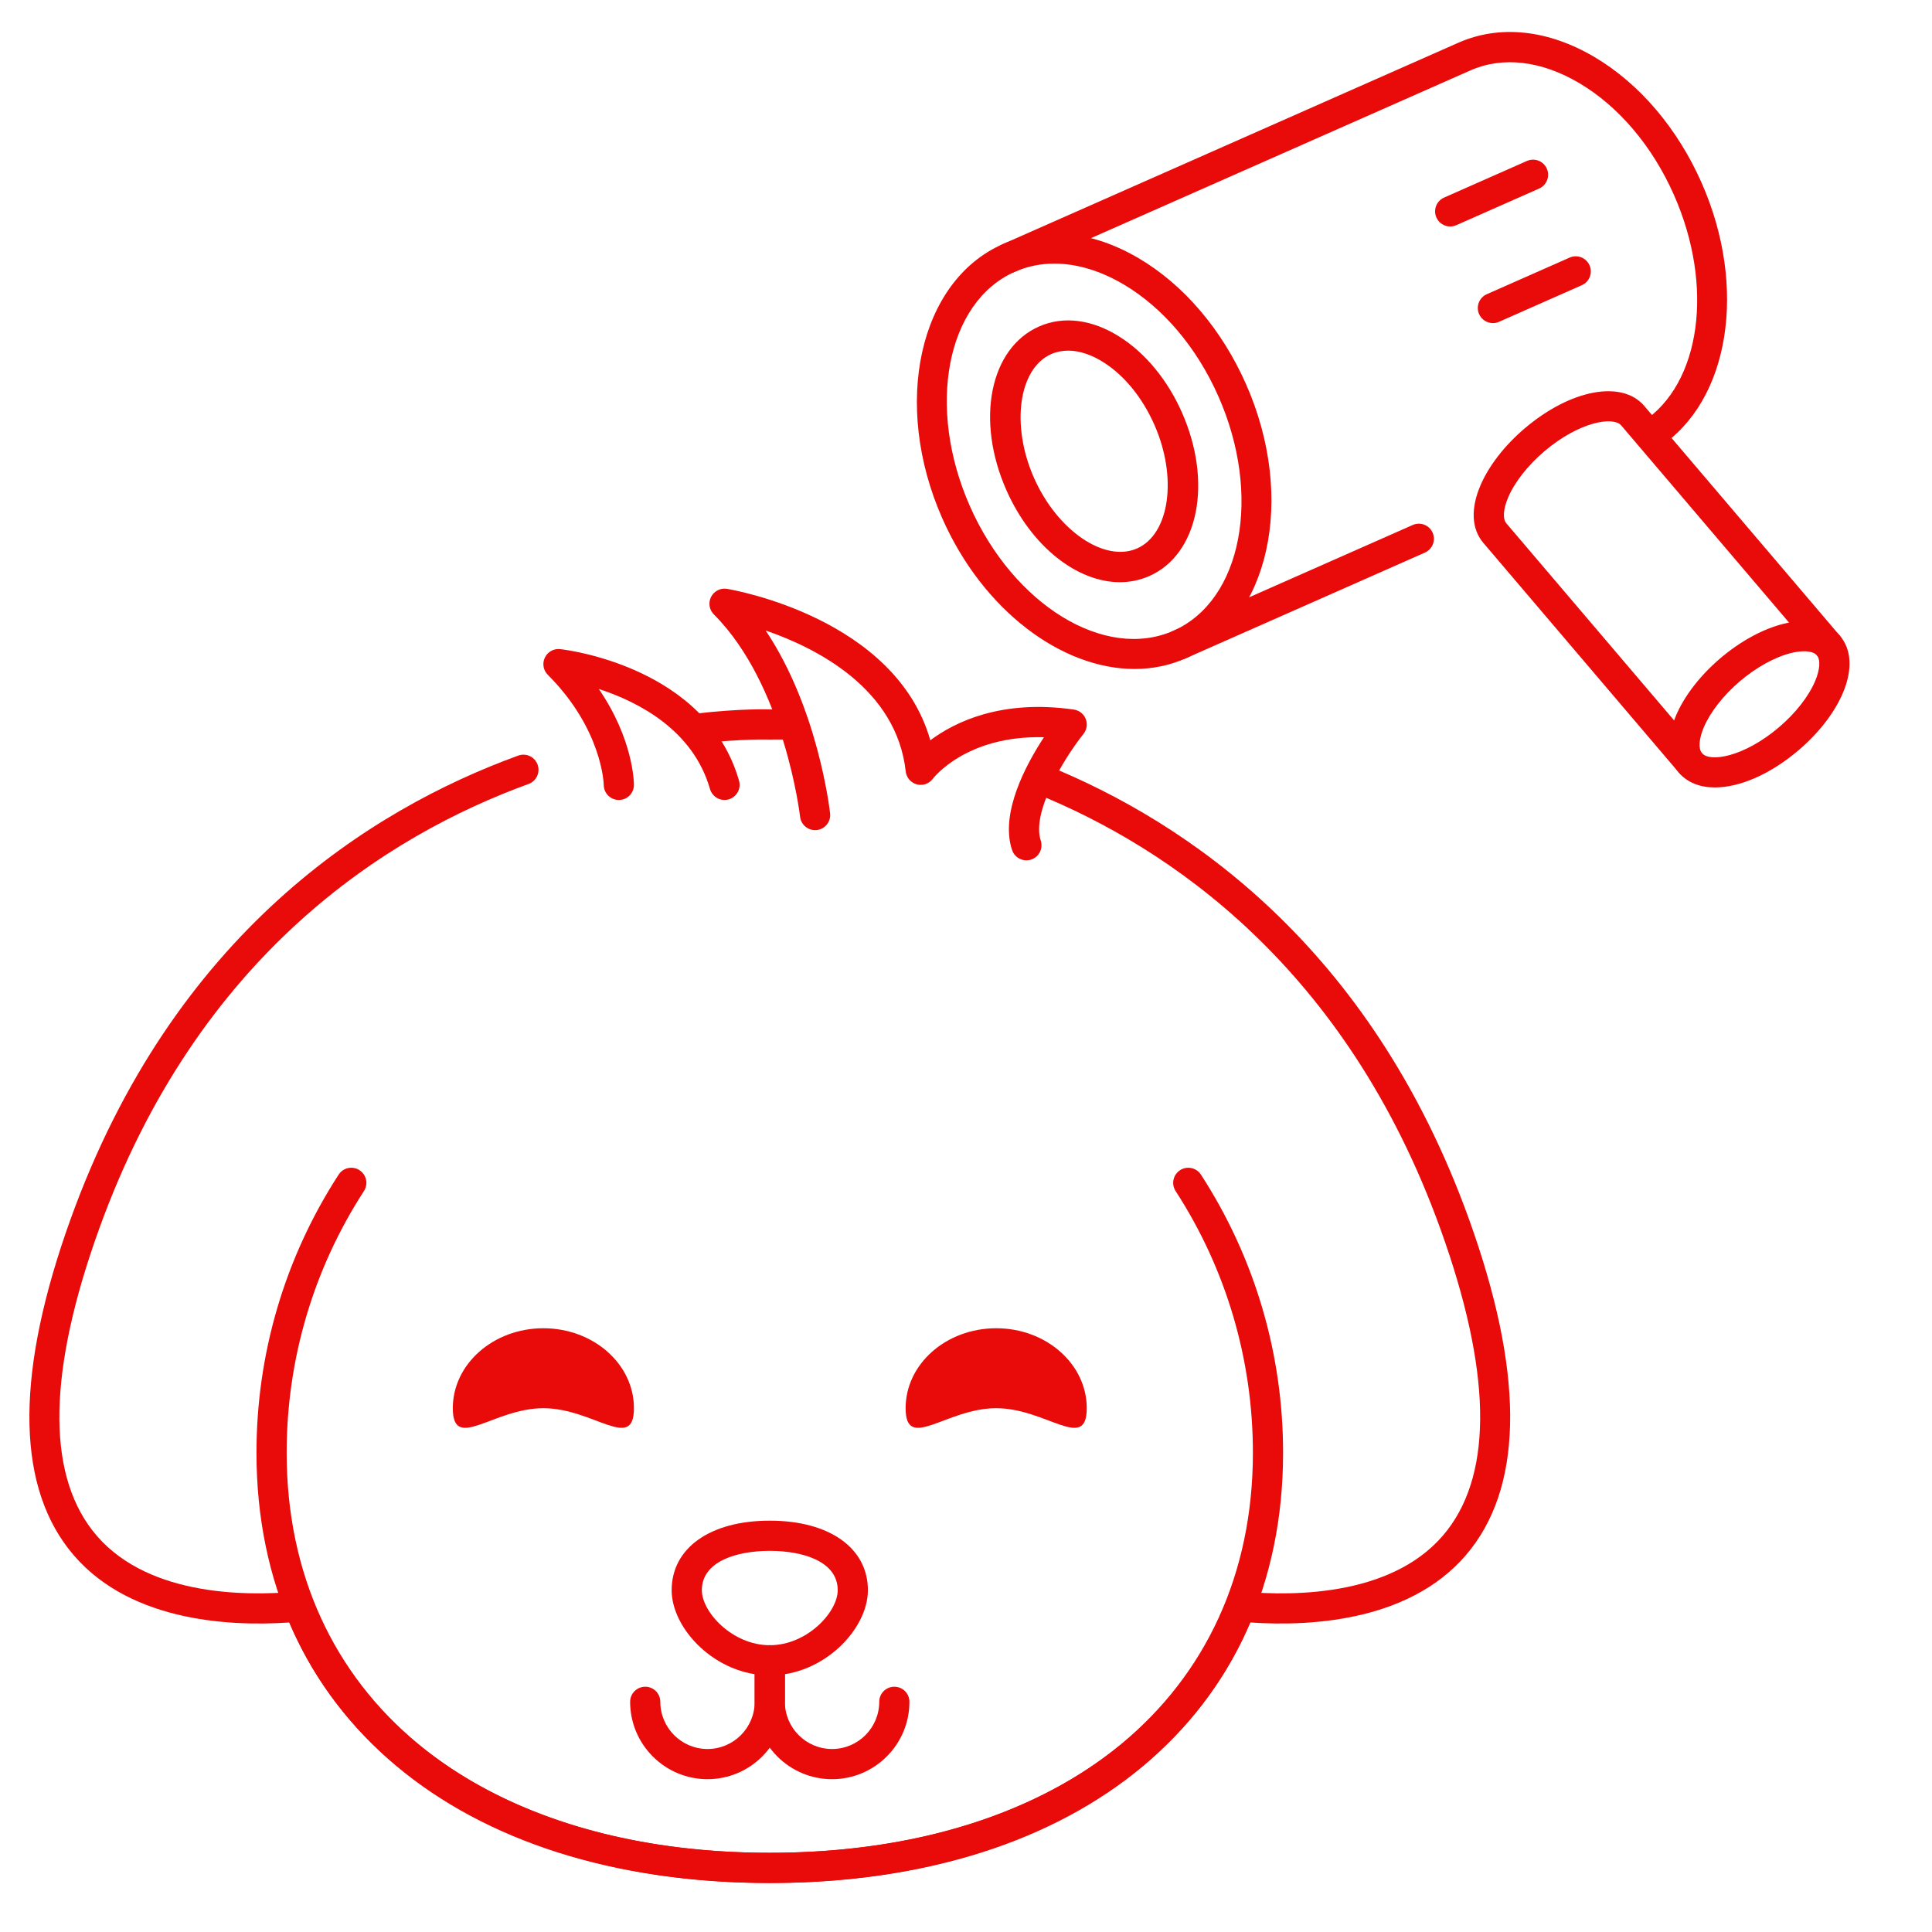 <?xml version="1.0" encoding="UTF-8" standalone="no"?>
<svg
   enable-background="new 0 0 128 128"
   viewBox="0 0 128 128"
   version="1.1"
   id="svg19"
   sodipodi:docname="icon_dryer.svg"
   inkscape:version="1.3.2 (091e20e, 2023-11-25, custom)"
   xmlns:inkscape="http://www.inkscape.org/namespaces/inkscape"
   xmlns:sodipodi="http://sodipodi.sourceforge.net/DTD/sodipodi-0.dtd"
   xmlns="http://www.w3.org/2000/svg"
   xmlns:svg="http://www.w3.org/2000/svg">
  <defs
     id="defs19" />
  <sodipodi:namedview
     id="namedview19"
     pagecolor="#ffffff"
     bordercolor="#000000"
     borderopacity="0.25"
     inkscape:showpageshadow="2"
     inkscape:pageopacity="0.0"
     inkscape:pagecheckerboard="0"
     inkscape:deskcolor="#d1d1d1"
     inkscape:zoom="8.875"
     inkscape:cx="63.943662"
     inkscape:cy="64"
     inkscape:window-width="3440"
     inkscape:window-height="1366"
     inkscape:window-x="-8"
     inkscape:window-y="-8"
     inkscape:window-maximized="1"
     inkscape:current-layer="svg19" />
  <g
     id="Layer_1"
     style="fill:#e90a0a;fill-opacity:1" />
  <g
     id="Cat_Feeder"
     style="fill:#e90a0a;fill-opacity:1" />
  <g
     id="Pet_Drink"
     style="fill:#e90a0a;fill-opacity:1" />
  <g
     id="Pet_Comb"
     style="fill:#e90a0a;fill-opacity:1" />
  <g
     id="Grooming_00000085939710243310239340000012315408275433326768_"
     style="fill:#e90a0a;fill-opacity:1" />
  <g
     id="Cat_Toys_00000132064590128916264700000007315069490678076549_"
     style="fill:#e90a0a;fill-opacity:1" />
  <g
     id="Pet_Shovel"
     style="fill:#e90a0a;fill-opacity:1" />
  <g
     id="Cat_Toys_00000016042772789518827850000003310292611205246635_"
     style="fill:#e90a0a;fill-opacity:1" />
  <g
     id="Cat_Toys"
     style="fill:#e90a0a;fill-opacity:1" />
  <g
     id="Pet_Spray"
     style="fill:#e90a0a;fill-opacity:1" />
  <g
     id="Shampoo"
     style="fill:#e90a0a;fill-opacity:1" />
  <g
     id="Litter_Box"
     style="fill:#e90a0a;fill-opacity:1" />
  <g
     id="Pet_Bed"
     style="fill:#e90a0a;fill-opacity:1" />
  <g
     id="Pet_Shop_Bag"
     style="fill:#e90a0a;fill-opacity:1" />
  <g
     id="Pet_Collar"
     style="fill:#e90a0a;fill-opacity:1" />
  <g
     id="Grooming_00000003099686578264156860000007851041343112402574_"
     style="fill:#e90a0a;fill-opacity:1" />
  <g
     id="Grooming_00000072251401892973900240000010284406724798213047_"
     style="fill:#e90a0a;fill-opacity:1" />
  <g
     id="Grooming"
     style="fill:#e90a0a;fill-opacity:1">
    <g
       id="g19"
       style="fill:#e90a0a;fill-opacity:1">
      <g
         id="g1"
         style="fill:#e90a0a;fill-opacity:1">
        <path
           d="m78.152 43.703c-.385 0-.75-.223-.916-.596-.223-.505.006-1.096.511-1.319l15.849-7.006c.51-.223 1.096.007 1.319.51.223.505-.006 1.096-.511 1.319l-15.849 7.006c-.131.058-.268.086-.403.086z"
           id="path1"
           style="fill:#e90a0a;fill-opacity:1" />
      </g>
      <g
         id="g2"
         style="fill:#e90a0a;fill-opacity:1">
        <path
           d="m109.364 29.802c-.327 0-.646-.16-.839-.454-.302-.463-.171-1.083.292-1.384 3.868-2.521 4.766-8.991 2.087-15.047-1.428-3.23-3.656-5.862-6.276-7.413-2.512-1.486-5.074-1.784-7.21-.839l-30.184 13.343c-.507.226-1.095-.005-1.319-.51-.223-.505.006-1.096.511-1.319l30.183-13.343c2.744-1.215 5.954-.877 9.037.947 2.976 1.761 5.492 4.717 7.088 8.325 3.069 6.943 1.855 14.48-2.825 17.532-.168.11-.357.162-.545.162z"
           id="path2"
           style="fill:#e90a0a;fill-opacity:1" />
      </g>
      <g
         id="g3"
         style="fill:#e90a0a;fill-opacity:1">
        <path
           d="m46.173 49.275c-.501 0-.934-.375-.992-.885-.063-.548.329-1.045.878-1.108 2.96-.344 4.82-.288 4.972-.282.005-.003.496-.019 1.333.009.552.018.985.479.967 1.031-.017.552-.466.995-1.031.968-.793-.026-1.242-.01-1.262-.009-.093-.001-1.891-.063-4.748.269-.04.005-.079.007-.117.007z"
           id="path3"
           style="fill:#e90a0a;fill-opacity:1" />
      </g>
      <g
         id="g4"
         style="fill:#e90a0a;fill-opacity:1">
        <path
           d="m51 124.753c-15.405 0-27.239-6.436-31.839-17.259-4.161.283-10.932-.111-14.623-4.881-3.499-4.521-3.453-11.867.136-21.835 6.824-18.957 19.897-27.168 29.662-30.718.521-.189 1.093.079 1.281.598.189.519-.079 1.093-.598 1.282-9.363 3.404-21.902 11.288-28.465 29.517-3.341 9.282-3.487 15.988-.436 19.933 3.336 4.31 9.951 4.388 13.601 4.054.453-.042.862.217 1.023.632 4.071 10.443 15.382 16.677 30.257 16.677s26.186-6.234 30.257-16.677c.162-.415.575-.673 1.023-.632 3.65.335 10.266.256 13.601-4.054 3.052-3.945 2.905-10.651-.436-19.933-6.271-17.423-18.027-25.317-26.785-28.872-.512-.208-.759-.791-.551-1.303.208-.513.794-.757 1.303-.551 9.135 3.708 21.394 11.931 27.915 30.047 3.589 9.968 3.635 17.314.136 21.835-3.691 4.771-10.466 5.162-14.623 4.881-4.6 10.824-16.434 17.259-31.839 17.259z"
           id="path4"
           style="fill:#e90a0a;fill-opacity:1" />
      </g>
      <g
         id="g5"
         style="fill:#e90a0a;fill-opacity:1">
        <path
           d="m51 124.753c-20.659 0-34.008-11.189-34.008-28.507 0-6.56 1.882-12.93 5.442-18.423.3-.464.919-.596 1.383-.295s.596.92.295 1.383c-3.35 5.168-5.12 11.163-5.12 17.335 0 16.102 12.563 26.507 32.008 26.507s32.008-10.405 32.008-26.507c0-6.172-1.771-12.167-5.12-17.335-.301-.463-.169-1.083.295-1.383s1.082-.168 1.383.295c3.561 5.493 5.442 11.864 5.442 18.423 0 17.318-13.349 28.507-34.008 28.507z"
           id="path5"
           style="fill:#e90a0a;fill-opacity:1" />
      </g>
      <g
         id="g6"
         style="fill:#e90a0a;fill-opacity:1">
        <path
           d="m46.874 117.876c-2.826 0-5.126-2.299-5.126-5.126 0-.552.447-1 1-1s1 .448 1 1c0 1.724 1.402 3.126 3.126 3.126s3.126-1.402 3.126-3.126v-2.75c0-.552.447-1 1-1s1 .448 1 1v2.75c0 2.827-2.3 5.126-5.126 5.126z"
           id="path6"
           style="fill:#e90a0a;fill-opacity:1" />
      </g>
      <g
         id="g7"
         style="fill:#e90a0a;fill-opacity:1">
        <path
           d="m55.126 117.876c-2.826 0-5.126-2.299-5.126-5.126v-2.75c0-.552.447-1 1-1s1 .448 1 1v2.75c0 1.724 1.402 3.126 3.126 3.126s3.126-1.402 3.126-3.126c0-.552.447-1 1-1s1 .448 1 1c0 2.827-2.3 5.126-5.126 5.126z"
           id="path7"
           style="fill:#e90a0a;fill-opacity:1" />
      </g>
      <g
         id="g8"
         style="fill:#e90a0a;fill-opacity:1">
        <path
           d="m42 93.297c0 2.925-2.686 0-6 0s-6 2.925-6 0 2.686-5.297 6-5.297 6 2.372 6 5.297z"
           id="path8"
           style="fill:#e90a0a;fill-opacity:1" />
      </g>
      <g
         id="g9"
         style="fill:#e90a0a;fill-opacity:1">
        <path
           d="m72 93.297c0 2.925-2.686 0-6 0s-6 2.925-6 0 2.686-5.297 6-5.297 6 2.372 6 5.297z"
           id="path9"
           style="fill:#e90a0a;fill-opacity:1" />
      </g>
      <g
         id="g10"
         style="fill:#e90a0a;fill-opacity:1">
        <path
           d="m51 111c-3.602 0-6.501-3.086-6.501-5.642 0-2.801 2.552-4.61 6.501-4.61s6.501 1.81 6.501 4.61c0 2.556-2.899 5.642-6.501 5.642zm0-8.252c-2.176 0-4.501.686-4.501 2.61 0 1.438 2.017 3.642 4.501 3.642s4.501-2.204 4.501-3.642c0-1.924-2.325-2.61-4.501-2.61z"
           id="path10"
           style="fill:#e90a0a;fill-opacity:1" />
      </g>
      <g
         id="g11"
         style="fill:#e90a0a;fill-opacity:1">
        <path
           d="m75.166 44.321c-4.827 0-10.043-3.883-12.736-9.976-3.344-7.565-1.551-15.714 3.996-18.167 2.747-1.214 5.958-.877 9.039.945 2.975 1.76 5.491 4.717 7.087 8.327 3.344 7.565 1.551 15.714-3.996 18.167-1.079.477-2.224.704-3.39.704zm-5.31-26.856c-.918 0-1.801.18-2.622.542-4.538 2.006-5.873 8.973-2.975 15.529 2.897 6.557 8.953 10.258 13.487 8.251 4.538-2.006 5.873-8.973 2.975-15.529-1.428-3.231-3.656-5.864-6.275-7.414-1.548-.914-3.114-1.379-4.59-1.379z"
           id="path11"
           style="fill:#e90a0a;fill-opacity:1" />
      </g>
      <g
         id="g12"
         style="fill:#e90a0a;fill-opacity:1">
        <path
           d="m74.197 38.572c-2.827 0-5.865-2.354-7.523-6.103-2.048-4.636-1.098-9.396 2.163-10.837 1.623-.718 3.526-.473 5.358.692 1.704 1.084 3.164 2.861 4.111 5.004 2.049 4.635 1.1 9.396-2.162 10.837-.623.275-1.28.406-1.947.407zm-3.431-15.341c-.396 0-.772.076-1.12.229-2.161.955-2.684 4.71-1.142 8.2 1.543 3.49 4.673 5.627 6.832 4.675 2.161-.956 2.684-4.71 1.141-8.2-.788-1.785-1.979-3.25-3.354-4.125-.813-.516-1.619-.779-2.357-.779z"
           id="path12"
           style="fill:#e90a0a;fill-opacity:1" />
      </g>
      <g
         id="g13"
         style="fill:#e90a0a;fill-opacity:1">
        <path
           d="m111.999 51.549c-.282 0-.563-.12-.762-.352l-12.963-15.23c-.778-.915-.848-2.262-.195-3.796.556-1.305 1.597-2.65 2.933-3.787 3.041-2.587 6.446-3.226 7.924-1.491l12.963 15.23c.357.42.307 1.051-.113 1.41-.42.357-1.05.308-1.41-.114l-12.963-15.23c-.527-.62-2.781-.259-5.104 1.718-1.088.926-1.959 2.037-2.389 3.047-.326.765-.373 1.422-.122 1.716l12.963 15.23c.357.42.307 1.051-.113 1.41-.189.161-.419.239-.649.239z"
           id="path13"
           style="fill:#e90a0a;fill-opacity:1" />
      </g>
      <g
         id="g14"
         style="fill:#e90a0a;fill-opacity:1">
        <path
           d="m113.618 52.17c-.986 0-1.821-.317-2.381-.973-.777-.914-.847-2.261-.195-3.794.556-1.306 1.598-2.652 2.934-3.79 1.336-1.137 2.831-1.951 4.209-2.29 1.617-.4 2.937-.115 3.714.799s.847 2.261.195 3.793c-.555 1.307-1.597 2.652-2.933 3.79-1.89 1.609-3.922 2.465-5.543 2.465zm5.91-9.021c-.255 0-.549.038-.865.116-1.067.263-2.303.945-3.391 1.871-1.089.927-1.96 2.038-2.39 3.049-.325.764-.372 1.421-.122 1.714.525.62 2.779.26 5.104-1.718 1.089-.926 1.96-2.037 2.39-3.048.324-.765.371-1.421.121-1.715-.151-.177-.453-.269-.847-.269z"
           id="path14"
           style="fill:#e90a0a;fill-opacity:1" />
      </g>
      <g
         id="g15"
         style="fill:#e90a0a;fill-opacity:1">
        <path
           d="m96.08 15.005c-.385 0-.75-.223-.916-.596-.223-.505.006-1.096.511-1.319l5.487-2.426c.51-.224 1.096.006 1.319.51.223.505-.006 1.096-.511 1.319l-5.487 2.426c-.131.058-.268.086-.403.086z"
           id="path15"
           style="fill:#e90a0a;fill-opacity:1" />
      </g>
      <g
         id="g16"
         style="fill:#e90a0a;fill-opacity:1">
        <path
           d="m98.91 21.407c-.385 0-.75-.223-.916-.596-.223-.505.006-1.096.511-1.319l5.487-2.426c.509-.222 1.095.006 1.319.51.223.505-.006 1.096-.511 1.319l-5.487 2.426c-.131.058-.268.086-.403.086z"
           id="path16"
           style="fill:#e90a0a;fill-opacity:1" />
      </g>
      <g
         id="g17"
         style="fill:#e90a0a;fill-opacity:1">
        <path
           d="m68 57c-.419 0-.809-.265-.948-.684-.807-2.419.893-5.614 2.112-7.472-5.167-.139-7.341 2.724-7.364 2.756-.246.328-.667.472-1.063.365-.396-.108-.685-.447-.73-.854-.609-5.483-5.877-8.166-9.28-9.338 3.457 5.161 4.232 11.791 4.269 12.117.061.549-.335 1.042-.883 1.104-.55.057-1.044-.334-1.105-.883-.01-.086-1.026-8.717-5.713-13.404-.308-.307-.381-.778-.183-1.165.199-.387.631-.602 1.054-.529.485.081 11.167 1.956 13.47 10.033 1.635-1.22 4.709-2.722 9.508-2.036.354.05.655.288.788.621.132.333.075.712-.148.993-1.414 1.772-3.434 5.256-2.833 7.06.175.524-.108 1.09-.632 1.265-.108.035-.215.051-.319.051z"
           id="path17"
           style="fill:#e90a0a;fill-opacity:1" />
      </g>
      <g
         id="g18"
         style="fill:#e90a0a;fill-opacity:1">
        <path
           d="m47.999 53c-.435 0-.835-.287-.961-.726-1.12-3.922-4.765-5.781-7.365-6.627 2.295 3.347 2.327 6.207 2.327 6.353 0 .552-.447 1-1 1-.551 0-.997-.445-1-.995-.001-.064-.096-3.687-3.707-7.298-.301-.3-.378-.757-.194-1.14.184-.382.587-.609 1.012-.561.395.043 9.691 1.161 11.852 8.719.151.531-.156 1.084-.688 1.236-.092.027-.184.039-.276.039z"
           id="path18"
           style="fill:#e90a0a;fill-opacity:1" />
      </g>
    </g>
  </g>
  <g
     id="Kitten"
     style="fill:#e90a0a;fill-opacity:1" />
  <g
     id="Cat"
     style="fill:#e90a0a;fill-opacity:1" />
  <g
     id="Pet_Cargo"
     style="fill:#e90a0a;fill-opacity:1" />
  <g
     id="Pet_Bag"
     style="fill:#e90a0a;fill-opacity:1" />
  <g
     id="Love_Pet"
     style="fill:#e90a0a;fill-opacity:1" />
  <g
     id="Pet_Toys"
     style="fill:#e90a0a;fill-opacity:1" />
  <g
     id="Canned_Food"
     style="fill:#e90a0a;fill-opacity:1" />
  <g
     id="Pet_Shop"
     style="fill:#e90a0a;fill-opacity:1" />
  <g
     id="Puppy"
     style="fill:#e90a0a;fill-opacity:1" />
  <g
     id="Dog"
     style="fill:#e90a0a;fill-opacity:1" />
  <g
     id="Dog_Food"
     style="fill:#e90a0a;fill-opacity:1" />
  <g
     id="Dog_Collar"
     style="fill:#e90a0a;fill-opacity:1" />
  <g
     id="Dog_House"
     style="fill:#e90a0a;fill-opacity:1" />
  <g
     id="Layer_32"
     style="fill:#e90a0a;fill-opacity:1" />
</svg>
